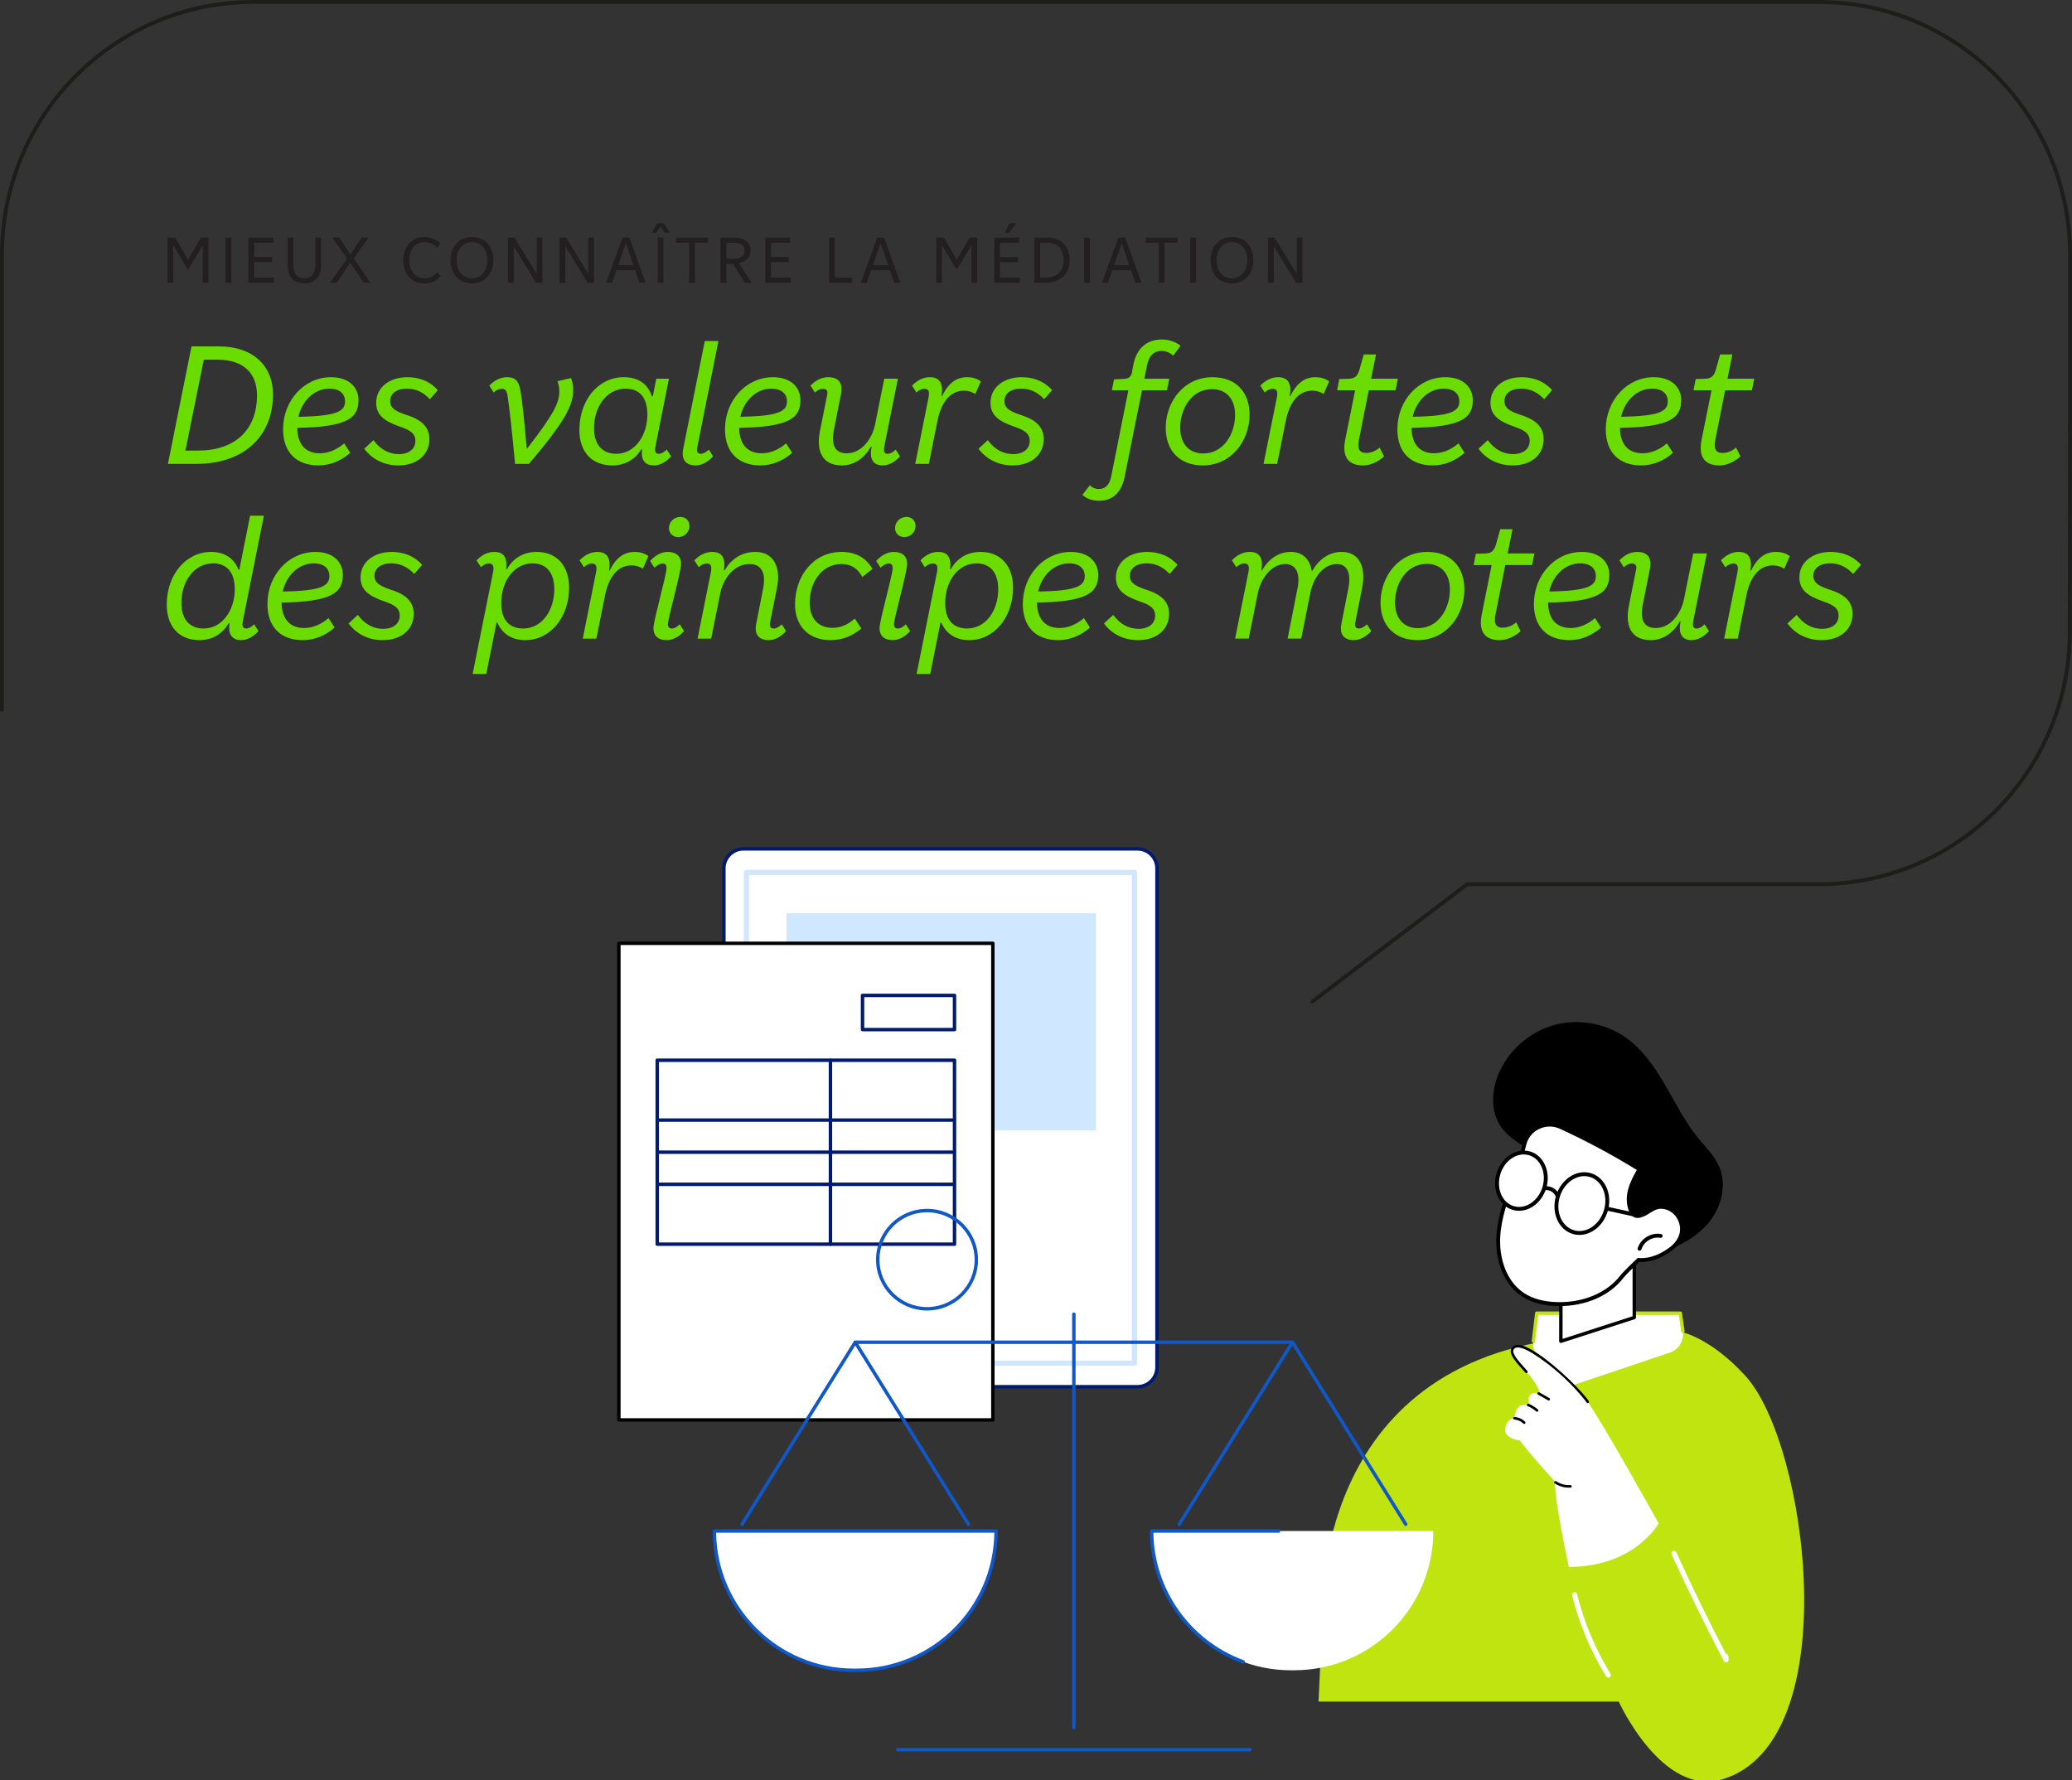 <svg xmlns="http://www.w3.org/2000/svg" xmlns:xlink="http://www.w3.org/1999/xlink" id="uuid-aaeb9fdb-1d3a-4cca-b189-14c3fc3926c6" data-name="Calque 1" viewBox="0 0 320 275"><rect x="0" y="0" width="320" height="275" fill="#333333" stroke="none"/><defs><style>      .uuid-1cd7cb14-ecdb-40fb-b6e0-55c5f071601c, .uuid-4d4d35b5-f967-4252-838c-0075dd8c1267 {        fill: none;      }      .uuid-00ad2f8e-7c27-4ee9-acf0-0253e65f98b0 {        clip-path: url(#uuid-08ca2f8d-1711-49ce-8a3d-12e68f5d6aef);      }      .uuid-9695ace9-577a-4f6b-aee5-349c41d62c99 {        clip-path: url(#uuid-2e802ee6-ff5d-4b6a-9e90-f1fae74432a2);      }      .uuid-75acf5a2-5523-4c06-be91-3964a1d679cd {        fill: #6adc00;      }      .uuid-4d4d35b5-f967-4252-838c-0075dd8c1267 {        stroke: #1d1d1c;        stroke-linecap: round;        stroke-linejoin: round;        stroke-width: .6px;      }      .uuid-6d328ff0-5c4f-4003-ad92-ac2abbdeae0f {        clip-path: url(#uuid-68ae20b2-e015-47c2-9a24-24c81f27fb60);      }      .uuid-8df4c07f-43a1-4779-bafd-706d1c8a4c02 {        fill: #231f20;      }      .uuid-51f61d9f-ae2d-44e4-8387-318eaf012a38 {        fill: #c0e410;      }      .uuid-080cb074-b167-406a-9cef-d8a15b99f15b {        fill: #1089ff;      }      .uuid-8493592f-eae6-4cb0-8cc5-c0f151290be0 {        fill: #fff;      }      .uuid-8b8eaa3f-9788-4a6e-a8d2-982e923961b4 {        clip-path: url(#uuid-97425a95-2f14-4d74-8680-c4ac3506f5e0);      }      .uuid-ec4c6004-59eb-4573-b88d-61693ba73f12 {        clip-path: url(#uuid-5bd14632-97b1-4cf7-886b-77a5aa0bd49b);      }      .uuid-fdd92344-a1ed-4b52-9546-ca13489258ec {        opacity: .2;      }      .uuid-281214a1-7fd4-4859-8da9-eb6f0c8fa530 {        clip-path: url(#uuid-9ccd8391-3975-4713-ab90-236a95645550);      }      .uuid-12661a31-3ddd-4721-b5b3-c1f7a9a8eaea {        fill: #1057c8;      }      .uuid-d0ae9948-a655-4d15-8708-b0f621319b4b {        fill: #001a70;      }    </style><clipPath id="uuid-5bd14632-97b1-4cf7-886b-77a5aa0bd49b"><rect class="uuid-1cd7cb14-ecdb-40fb-b6e0-55c5f071601c" width="320" height="275"></rect></clipPath><clipPath id="uuid-97425a95-2f14-4d74-8680-c4ac3506f5e0"><rect class="uuid-1cd7cb14-ecdb-40fb-b6e0-55c5f071601c" x="87.779" y="123" width="194.442" height="154.285"></rect></clipPath><clipPath id="uuid-68ae20b2-e015-47c2-9a24-24c81f27fb60"><rect class="uuid-1cd7cb14-ecdb-40fb-b6e0-55c5f071601c" x="87.779" y="123" width="194.442" height="154.285"></rect></clipPath><clipPath id="uuid-2e802ee6-ff5d-4b6a-9e90-f1fae74432a2"><rect class="uuid-1cd7cb14-ecdb-40fb-b6e0-55c5f071601c" x="87.779" y="123" width="194.442" height="154.285"></rect></clipPath><clipPath id="uuid-08ca2f8d-1711-49ce-8a3d-12e68f5d6aef"><rect class="uuid-1cd7cb14-ecdb-40fb-b6e0-55c5f071601c" x="114.878" y="134.358" width="60.725" height="76.602"></rect></clipPath><clipPath id="uuid-9ccd8391-3975-4713-ab90-236a95645550"><rect class="uuid-1cd7cb14-ecdb-40fb-b6e0-55c5f071601c" x="121.46" y="141.054" width="47.79" height="33.561"></rect></clipPath></defs><g class="uuid-ec4c6004-59eb-4573-b88d-61693ba73f12"><path class="uuid-4d4d35b5-f967-4252-838c-0075dd8c1267" d="M202.693,154.7l23.897-18.12h54.218c21.456,0,38.849-17.424,38.849-39.016l.043-35.644v-22.524c0-21.592-17.393-39.096-38.849-39.096H39.148C17.693.3.3,17.804.3,39.396v70.24"></path></g><g class="uuid-8b8eaa3f-9788-4a6e-a8d2-982e923961b4"><g class="uuid-6d328ff0-5c4f-4003-ad92-ac2abbdeae0f"><g class="uuid-9695ace9-577a-4f6b-aee5-349c41d62c99"><path class="uuid-8493592f-eae6-4cb0-8cc5-c0f151290be0" d="M175.673,214.194h-60.866c-1.662,0-3.01-1.347-3.01-3.01v-77.051c0-1.662,1.348-3.01,3.01-3.01h60.866c1.662,0,3.01,1.347,3.01,3.01v77.051c0,1.662-1.347,3.01-3.01,3.01"></path><path class="uuid-d0ae9948-a655-4d15-8708-b0f621319b4b" d="M175.673,214.459h-60.866c-1.806,0-3.275-1.469-3.275-3.275v-77.051c0-1.806,1.469-3.275,3.275-3.275h60.866c1.806,0,3.275,1.469,3.275,3.275v77.051c0,1.806-1.469,3.275-3.275,3.275M114.808,131.389c-1.514,0-2.745,1.231-2.745,2.745v77.051c0,1.513,1.231,2.745,2.745,2.745h60.866c1.514,0,2.745-1.231,2.745-2.745v-77.051c0-1.513-1.231-2.745-2.745-2.745h-60.866Z"></path><rect class="uuid-8493592f-eae6-4cb0-8cc5-c0f151290be0" x="115.275" y="134.755" width="59.931" height="75.807"></rect><g class="uuid-fdd92344-a1ed-4b52-9546-ca13489258ec"><g class="uuid-00ad2f8e-7c27-4ee9-acf0-0253e65f98b0"><path class="uuid-080cb074-b167-406a-9cef-d8a15b99f15b" d="M175.206,210.96h-59.931c-.219,0-.397-.178-.397-.397v-75.808c0-.219.178-.397.397-.397h59.931c.219,0,.397.178.397.397v75.808c0,.219-.178.397-.397.397M115.672,210.166h59.136v-75.013h-59.136v75.013Z"></path></g></g><g class="uuid-fdd92344-a1ed-4b52-9546-ca13489258ec"><g class="uuid-281214a1-7fd4-4859-8da9-eb6f0c8fa530"><rect class="uuid-080cb074-b167-406a-9cef-d8a15b99f15b" x="121.46" y="141.054" width="47.79" height="33.561"></rect></g></g><rect class="uuid-8493592f-eae6-4cb0-8cc5-c0f151290be0" x="95.579" y="145.707" width="57.759" height="73.62"></rect><path d="M153.337,219.592h-57.759c-.146,0-.265-.119-.265-.265v-73.62c0-.146.118-.265.265-.265h57.759c.146,0,.265.119.265.265v73.62c0,.146-.119.265-.265.265M95.843,219.062h57.229v-73.091h-57.229v73.091Z"></path><rect class="uuid-8493592f-eae6-4cb0-8cc5-c0f151290be0" x="133.208" y="153.752" width="14.207" height="5.28"></rect><path class="uuid-d0ae9948-a655-4d15-8708-b0f621319b4b" d="M147.415,159.296h-14.207c-.146,0-.265-.119-.265-.265v-5.28c0-.146.118-.265.265-.265h14.207c.146,0,.265.119.265.265v5.28c0,.146-.118.265-.265.265M133.473,158.767h13.677v-4.75h-13.677v4.75Z"></path><path class="uuid-d0ae9948-a655-4d15-8708-b0f621319b4b" d="M147.415,192.443h-45.913c-.146,0-.265-.119-.265-.265v-28.411c0-.146.119-.265.265-.265h45.913c.146,0,.265.118.265.265v28.411c0,.146-.118.265-.265.265M101.766,191.914h45.384v-27.881h-45.384v27.881Z"></path><path class="uuid-d0ae9948-a655-4d15-8708-b0f621319b4b" d="M147.359,173.277h-45.858c-.146,0-.265-.119-.265-.265s.118-.265.265-.265h45.858c.146,0,.265.119.265.265s-.118.265-.265.265"></path><path class="uuid-d0ae9948-a655-4d15-8708-b0f621319b4b" d="M147.359,178.238h-45.858c-.146,0-.265-.119-.265-.265s.118-.265.265-.265h45.858c.146,0,.265.119.265.265s-.118.265-.265.265"></path><path class="uuid-d0ae9948-a655-4d15-8708-b0f621319b4b" d="M147.359,183.198h-45.858c-.146,0-.265-.119-.265-.265s.118-.265.265-.265h45.858c.146,0,.265.119.265.265s-.118.265-.265.265"></path><path class="uuid-d0ae9948-a655-4d15-8708-b0f621319b4b" d="M128.255,192.443c-.146,0-.265-.119-.265-.265v-28.411c0-.146.118-.265.265-.265s.265.118.265.265v28.411c0,.146-.118.265-.265.265"></path><path class="uuid-12661a31-3ddd-4721-b5b3-c1f7a9a8eaea" d="M143.173,202.423c-4.344,0-7.878-3.522-7.878-7.851s3.534-7.851,7.878-7.851,7.878,3.522,7.878,7.851-3.534,7.851-7.878,7.851M143.173,187.25c-4.052,0-7.349,3.284-7.349,7.322s3.296,7.322,7.349,7.322,7.349-3.284,7.349-7.322-3.296-7.322-7.349-7.322"></path><path class="uuid-51f61d9f-ae2d-44e4-8387-318eaf012a38" d="M203.636,262.833l.591-12.71s-2.242-38.481,36.926-43.324l18.309-1.116s4.532.762,10.078,6.813c9.652,10.531,15.704,56.453-3.47,62.323-9.349,2.863-16.07-11.987-16.07-11.987h-46.365Z"></path><path class="uuid-8493592f-eae6-4cb0-8cc5-c0f151290be0" d="M266.574,256.767c-.145,0-.282-.079-.352-.213-2.825-5.387-5.537-10.926-8.062-16.461-.091-.2-.003-.435.197-.526.199-.091.435-.003.526.197,2.406,5.276,4.983,10.554,7.665,15.701.202.005.371.163.385.369l.036.509c.013.188-.106.359-.288.41-.036.01-.073.015-.109.015"></path><path class="uuid-8493592f-eae6-4cb0-8cc5-c0f151290be0" d="M259.91,205.633l-.406-2.796h-22.162l-.516,4.299c-.148,1.233.298,2.463,1.203,3.315l4.036,3.802,15.824-5.33c1.38-.465,2.231-1.849,2.021-3.289"></path><path class="uuid-51f61d9f-ae2d-44e4-8387-318eaf012a38" d="M236.826,207.4c-.01,0-.021-.001-.032-.002-.145-.018-.249-.149-.232-.294l.515-4.299c.016-.133.129-.233.263-.233h22.162c.132,0,.243.097.262.227l.407,2.796c.021.145-.079.279-.224.3-.144.021-.279-.079-.3-.224l-.374-2.57h-21.698l-.487,4.066c-.016.135-.131.233-.263.233"></path><path class="uuid-8493592f-eae6-4cb0-8cc5-c0f151290be0" d="M248.382,259.135c-.134,0-.264-.068-.339-.19-2.379-3.89-4.149-8.105-5.26-12.528-.053-.213.076-.428.288-.482.212-.053.429.076.482.288,1.091,4.345,2.83,8.486,5.167,12.308.115.187.056.432-.132.546-.065.04-.136.059-.207.059"></path><path class="uuid-8493592f-eae6-4cb0-8cc5-c0f151290be0" d="M242.295,242.034s-2.176-9.854-2.155-13.188c0,0-4.276-4.71-5.413-6.353,0,0-2.571-.281-2.26-1.893s1.47-1.541,1.47-1.541c0,0-.126-2.506,2.233-2.06,0,0-.707-2.442,1.748-1.663,0,0-.394-1.285-1.46-2.611-1.281-1.591-3.25-3.337-2.906-4.273.22-.6,1.042-.835,2.827.17,2.777,1.563,6.679,5.223,8.414,7.355,2.008,2.467,11.369,19.318,11.369,19.318,0,0-3.624,6.699-13.868,6.74"></path><path d="M244.64,216.102c.142.175.202.25.398.537.038.056.101.086.164.086.038,0,.077-.011.112-.035.09-.062.114-.185.052-.275-.208-.304-.274-.387-.418-.564-1.617-1.987-5.564-5.766-8.47-7.402-1.12-.63-1.974-.844-2.542-.635-.272.1-.469.297-.569.57-.299.815.663,1.895,1.778,3.147.146.163.293.329.44.497.072.083.198.091.28.018.082-.072.091-.198.018-.28-.148-.168-.296-.335-.442-.499-.987-1.108-1.919-2.155-1.702-2.746.061-.165.17-.274.334-.335.255-.094.88-.14,2.21.609,0,0,4.446,2.484,8.357,7.307"></path><path d="M242.292,229.788c-.774,0-1.541-.231-2.186-.661-.091-.061-.116-.184-.055-.275.061-.091.184-.116.275-.055.645.43,1.426.639,2.199.587.114-.007.204.075.211.184.007.109-.075.204-.185.211-.087.006-.174.009-.261.009"></path><path d="M235.398,219.942c-.051,0-.101-.019-.14-.058-.362-.361-.863-.586-1.374-.615-.109-.006-.193-.1-.186-.209.006-.109.102-.193.209-.186.607.035,1.201.301,1.631.73.078.077.078.203 0.0.28-.039.039-.089.058-.14.058"></path><path d="M237.387,218.065c-.046,0-.093-.016-.131-.049-.393-.345-.837-.62-1.321-.818-.101-.042-.15-.157-.108-.259.042-.101.158-.15.259-.108.525.214,1.007.513,1.432.887.082.072.091.197.018.28-.039.045-.094.068-.149.068"></path><path d="M239.184,216.324c-.033,0-.067-.008-.098-.026l-1.555-.883c-.095-.054-.129-.175-.074-.27.054-.095.174-.129.27-.075l1.555.883c.095.054.128.175.074.27-.036.064-.103.1-.172.1"></path><path class="uuid-8493592f-eae6-4cb0-8cc5-c0f151290be0" d="M252.4,191.554v11.954l-11.341,3.667v-10.001s8.335-6.412,11.341-5.62"></path><path d="M241.06,207.44c-.055,0-.11-.017-.156-.051-.069-.05-.109-.13-.109-.214v-10.001c0-.082.038-.16.103-.21.344-.265,8.473-6.483,11.569-5.667.117.031.197.136.197.256v11.954c0,.115-.074.217-.183.252l-11.34,3.667c-.027.009-.054.013-.082.013M241.325,197.306v9.506l10.811-3.496v-11.545c-2.814-.408-9.872,4.827-10.811,5.535"></path><path d="M263.854,188.898c1.991-2.386,2.886-5.847,1.653-8.699-.73-1.688-2.096-3-3.256-4.427-2.053-2.523-3.502-5.469-5.144-8.276-1.642-2.807-3.555-5.561-6.249-7.386-3.199-2.168-7.386-2.812-11.09-1.707-3.704,1.105-6.851,3.938-8.338,7.504-1.033,2.479-1.236,5.459.143,7.764,1.547,2.585,4.613,3.734,7.186,5.304,3.54,2.16,6.321,5.291,9.212,8.211,1.424,1.438,2.885,2.851,4.494,4.084.817.627,1.67,1.204,2.564,1.716,1.107.634,1.541.487,2.729.025,2.302-.894,4.498-2.199,6.095-4.113"></path><path class="uuid-8493592f-eae6-4cb0-8cc5-c0f151290be0" d="M251.565,184.698c.165-1.468.903-2.801,1.626-4.09-3.909-2.422-7.969-4.603-12.148-6.525-2.31-1.062-5.059.229-5.631,2.705-.375,1.621-.923,3.219-1.491,4.783-1.136,3.128-2.381,6.289-2.533,9.613-.152,3.324,1.007,6.919,3.775,8.769,1.597,1.067,3.566,1.454,5.487,1.482,3.698.054,7.572-1.296,9.826-4.226.475-.617,2.576-2.605,2.576-2.605,0,0,2.1.411,4.877-1.603,1.738-1.26,2.386-3.091,1.355-4.928-.439-.782-1.188-1.354-2.058-1.575-1.793-.456-2.498.924-3.999,1.296-1.516.375-1.78-2.031-1.661-3.094"></path><path d="M240.87,201.736c-.075,0-.15-.001-.225-.002-2.276-.033-4.177-.549-5.649-1.532-3.092-2.066-4.046-6.021-3.908-9.032.143-3.113,1.232-6.093,2.286-8.975l.265-.727c.546-1.505,1.104-3.122,1.48-4.748.289-1.248,1.121-2.291,2.283-2.861,1.19-.584,2.563-.602,3.766-.049,4.178,1.922,8.276,4.123,12.181,6.543.137.085.182.262.104.402-.669,1.193-1.428,2.546-1.589,3.977-.087.769.046,2.135.606,2.627.189.165.406.21.683.142.516-.128.948-.396,1.365-.656.755-.47,1.536-.956,2.781-.639.95.241,1.768.868,2.246,1.719,1.052,1.874.5,3.912-1.441,5.319-2.446,1.774-4.39,1.735-4.95,1.677-.427.407-2.044,1.957-2.44,2.471-2.101,2.73-5.769,4.345-9.844,4.345M239.337,174.009c-.571,0-1.141.13-1.671.39-.999.49-1.714,1.386-1.962,2.457-.384,1.657-.948,3.295-1.501,4.817l-.265.728c-1.038,2.84-2.112,5.776-2.25,8.796-.131,2.848.757,6.577,3.642,8.505,1.374.918,3.165,1.4,5.324,1.431,3.972.059,7.559-1.478,9.584-4.109.484-.629,2.521-2.558,2.607-2.64.07-.067.167-.095.265-.076.018.003,2.02.351,4.643-1.551,1.698-1.232,2.173-2.928,1.269-4.538-.398-.708-1.079-1.23-1.87-1.431-.997-.253-1.609.127-2.316.567-.457.284-.929.578-1.538.729-.466.115-.889.021-1.224-.273-.77-.675-.904-2.288-.807-3.146.163-1.448.862-2.771,1.521-3.952-3.81-2.347-7.802-4.485-11.87-6.356-.504-.232-1.042-.347-1.58-.347M251.565,184.698h.003-.003Z"></path><path d="M253.214,193.189c-.029,0-.058-.004-.087-.013-.159-.048-.249-.216-.201-.375.445-1.469,2.095-2.472,3.605-2.191.163.03.271.187.241.35-.031.163-.188.271-.351.24-1.224-.228-2.559.585-2.92,1.775-.04.13-.158.213-.288.213"></path><path d="M243.924,190.75c-.341,0-.683-.048-1.021-.149-1.076-.32-1.936-1.115-2.424-2.238-.479-1.105-.539-2.399-.168-3.643.771-2.588,3.189-4.16,5.39-3.505,1.076.32,1.936,1.115,2.424,2.238.479,1.105.539,2.399.168,3.643-.653,2.191-2.486,3.654-4.368,3.654M244.675,181.667c-1.621,0-3.212,1.295-3.788,3.225-.331,1.109-.28,2.257.143,3.233.415.957,1.141,1.633,2.044,1.901,1.883.56,3.966-.831,4.643-3.101.331-1.109.28-2.257-.143-3.233-.415-.957-1.141-1.633-2.044-1.901-.282-.084-.569-.124-.854-.124"></path><path class="uuid-8493592f-eae6-4cb0-8cc5-c0f151290be0" d="M231.415,181.315c-.695,2.332.33,4.696,2.291,5.28,1.96.583,4.113-.834,4.809-3.166.695-2.332-.33-4.696-2.291-5.28-1.96-.584-4.113.834-4.809,3.166"></path><path d="M234.603,187.026c-.328,0-.658-.046-.983-.143-1.035-.308-1.863-1.072-2.331-2.152-.461-1.062-.518-2.305-.162-3.501.742-2.487,3.069-3.998,5.182-3.369,1.035.308,1.862,1.073,2.331,2.152.461,1.062.518,2.305.162,3.501-.627,2.105-2.389,3.511-4.199,3.511M231.703,181.401c-.316,1.06-.268,2.158.137,3.09.397.914,1.09,1.559,1.951,1.816,1.798.535,3.788-.794,4.435-2.964.316-1.06.267-2.158-.137-3.09-.397-.914-1.089-1.559-1.951-1.816-1.797-.535-3.788.794-4.435,2.964"></path><path d="M240.566,185.088c-.13,0-.25-.085-.288-.216-.2-.685-.991-1.163-1.69-1.021-.163.033-.321-.073-.354-.235-.033-.163.072-.321.235-.354,1.008-.203,2.098.457,2.386,1.441.046.159-.045.326-.204.373-.028.008-.056.012-.084.012"></path><path d="M252.958,188.031c-.021,0-.043-.002-.064-.007l-4.615-1.005c-.162-.035-.265-.195-.23-.357.035-.162.195-.265.357-.23l4.615,1.004c.162.035.265.195.23.357-.031.141-.155.237-.293.237"></path><path class="uuid-8493592f-eae6-4cb0-8cc5-c0f151290be0" d="M132.324,257.994h-.482c-11.879,0-21.508-9.63-21.508-21.508h43.499c0,11.879-9.63,21.508-21.508,21.508"></path><path class="uuid-12661a31-3ddd-4721-b5b3-c1f7a9a8eaea" d="M132.324,258.259h-.482c-12.006,0-21.773-9.767-21.773-21.773,0-.146.118-.265.265-.265h43.499c.07,0,.137.028.187.078.05.05.078.117.078.187,0,12.006-9.768,21.773-21.773,21.773M110.599,236.75c.143,11.592,9.617,20.979,21.242,20.979h.482c11.625,0,21.099-9.387,21.242-20.979h-42.967Z"></path><path class="uuid-12661a31-3ddd-4721-b5b3-c1f7a9a8eaea" d="M149.57,235.705c-.088,0-.175-.044-.225-.125l-17.262-27.751-17.262,27.751c-.077.124-.241.162-.365.085-.124-.077-.162-.241-.085-.365l17.487-28.112c.096-.155.353-.155.449,0l17.488,28.112c.077.124.039.287-.085.365-.043.027-.092.04-.14.04"></path><path class="uuid-8493592f-eae6-4cb0-8cc5-c0f151290be0" d="M199.855,257.994h-.482c-11.879,0-21.508-9.63-21.508-21.508h43.499c0,11.879-9.63,21.508-21.508,21.508"></path><path class="uuid-12661a31-3ddd-4721-b5b3-c1f7a9a8eaea" d="M192.001,256.959c-.03,0-.061-.005-.091-.016-8.56-3.125-14.311-11.346-14.311-20.457,0-.146.119-.265.265-.265l19.802-0v.53h-19.536c.11,8.783,5.693,16.676,13.961,19.695.137.05.208.202.158.34-.04.107-.141.174-.249.174"></path><path class="uuid-12661a31-3ddd-4721-b5b3-c1f7a9a8eaea" d="M217.101,235.705c-.088,0-.175-.044-.225-.125l-17.262-27.751-17.263,27.751c-.077.124-.241.162-.365.085-.124-.077-.162-.241-.085-.365l17.487-28.112c.096-.155.353-.155.449,0l17.488,28.112c.077.124.039.287-.085.365-.043.027-.092.04-.14.04"></path><path class="uuid-12661a31-3ddd-4721-b5b3-c1f7a9a8eaea" d="M199.613,207.593h-67.531c-.146,0-.265-.119-.265-.265s.119-.265.265-.265h67.531c.146,0,.265.119.265.265s-.118.265-.265.265"></path><path class="uuid-12661a31-3ddd-4721-b5b3-c1f7a9a8eaea" d="M165.848,267.097c-.146,0-.265-.119-.265-.265v-63.843c0-.146.118-.265.265-.265s.265.119.265.265v63.843c0,.146-.118.265-.265.265"></path><path class="uuid-12661a31-3ddd-4721-b5b3-c1f7a9a8eaea" d="M193.051,270.522h-54.406c-.146,0-.265-.119-.265-.265s.118-.265.265-.265h54.406c.146,0,.265.119.265.265s-.118.265-.265.265"></path></g></g></g><g><path class="uuid-8df4c07f-43a1-4779-bafd-706d1c8a4c02" d="M25.87,43.677v-6.977h1.19l1.958,3.389h.05l1.959-3.389h1.169v6.977h-.88v-5.717h-.05l-2.209,3.668h-.05l-2.199-3.688h-.05v5.737h-.889Z"></path><path class="uuid-8df4c07f-43a1-4779-bafd-706d1c8a4c02" d="M34.84,43.677v-6.977h.889v6.977h-.889Z"></path><path class="uuid-8df4c07f-43a1-4779-bafd-706d1c8a4c02" d="M38.37,43.677v-6.977h3.848v.79h-2.958v2.209h2.759v.779h-2.759v2.408h3.048v.79h-3.938Z"></path><path class="uuid-8df4c07f-43a1-4779-bafd-706d1c8a4c02" d="M44.429,40.939v-4.238h.889v4.268c0,1.2.48,1.989,1.69,1.989,1.089,0,1.679-.649,1.679-2.019v-4.238h.89v4.248c0,1.919-1.06,2.818-2.568,2.818-1.489,0-2.579-.869-2.579-2.828Z"></path><path class="uuid-8df4c07f-43a1-4779-bafd-706d1c8a4c02" d="M50.94,43.677l2.648-3.738-2.269-3.238h1.069l1.699,2.569h.05l1.729-2.569h1.06l-2.299,3.238,2.599,3.738h-1.049l-2.049-3.068h-.05l-2.079,3.068h-1.06Z"></path><path class="uuid-8df4c07f-43a1-4779-bafd-706d1c8a4c02" d="M62.289,40.139c0-2.029,1.279-3.528,3.289-3.528,1.139,0,1.929.46,2.449,1.02l-.56.63c-.479-.54-1.059-.859-1.889-.859-1.5,0-2.359,1.23-2.359,2.778,0,1.599.85,2.799,2.369,2.799.879,0,1.48-.37,1.909-.92l.589.59c-.58.67-1.389,1.119-2.498,1.119-2.119,0-3.298-1.459-3.298-3.628Z"></path><path class="uuid-8df4c07f-43a1-4779-bafd-706d1c8a4c02" d="M69.579,40.16c0-2.05,1.31-3.549,3.309-3.549,2.029,0,3.308,1.449,3.308,3.588,0,2.06-1.31,3.568-3.308,3.568-2.039,0-3.309-1.459-3.309-3.607ZM75.266,40.199c0-1.608-.909-2.798-2.358-2.798-1.5,0-2.399,1.23-2.399,2.759,0,1.618.899,2.818,2.359,2.818,1.499,0,2.398-1.23,2.398-2.779Z"></path><path class="uuid-8df4c07f-43a1-4779-bafd-706d1c8a4c02" d="M78.449,43.677v-6.977h1.02l3.368,5.527h.06v-5.527h.88v6.977h-.99l-3.398-5.567h-.05v5.567h-.89Z"></path><path class="uuid-8df4c07f-43a1-4779-bafd-706d1c8a4c02" d="M86.419,43.677v-6.977h1.02l3.368,5.527h.06v-5.527h.88v6.977h-.99l-3.398-5.567h-.05v5.567h-.89Z"></path><path class="uuid-8df4c07f-43a1-4779-bafd-706d1c8a4c02" d="M98.756,43.668l-.66-1.929h-2.889l-.669,1.929h-.93l2.539-6.967h1.05l2.519,6.967h-.96ZM95.478,40.959h2.349l-1.149-3.338h-.05l-1.149,3.338Z"></path><path class="uuid-8df4c07f-43a1-4779-bafd-706d1c8a4c02" d="M100.649,35.952l.87-1.489h1l.879,1.489h-.72l-.64-.93h-.05l-.62.93h-.72ZM101.579,43.677v-6.977h.889v6.977h-.889Z"></path><path class="uuid-8df4c07f-43a1-4779-bafd-706d1c8a4c02" d="M106.428,43.677v-6.186h-2.019v-.79h4.918v.79h-2.009v6.186h-.889Z"></path><path class="uuid-8df4c07f-43a1-4779-bafd-706d1c8a4c02" d="M111.278,43.677v-6.977h2.149c1.599,0,2.488.76,2.488,1.98,0,1.029-.62,1.728-1.769,1.929v.05l1.929,3.019h-1.069l-1.799-2.929h-1.039v2.929h-.89ZM112.168,39.96h1.099c1.27,0,1.729-.479,1.729-1.279,0-.79-.55-1.18-1.579-1.18h-1.249v2.459Z"></path><path class="uuid-8df4c07f-43a1-4779-bafd-706d1c8a4c02" d="M118.178,43.677v-6.977h3.848v.79h-2.958v2.209h2.759v.779h-2.759v2.408h3.048v.79h-3.938Z"></path><path class="uuid-8df4c07f-43a1-4779-bafd-706d1c8a4c02" d="M128.048,43.677v-6.977h.889v6.186h2.669v.79h-3.558Z"></path><path class="uuid-8df4c07f-43a1-4779-bafd-706d1c8a4c02" d="M138.096,43.668l-.66-1.929h-2.889l-.669,1.929h-.93l2.539-6.967h1.05l2.519,6.967h-.96ZM134.818,40.959h2.349l-1.149-3.338h-.05l-1.149,3.338Z"></path><path class="uuid-8df4c07f-43a1-4779-bafd-706d1c8a4c02" d="M144.589,43.677v-6.977h1.19l1.958,3.389h.05l1.959-3.389h1.169v6.977h-.88v-5.717h-.05l-2.209,3.668h-.05l-2.199-3.688h-.05v5.737h-.889Z"></path><path class="uuid-8df4c07f-43a1-4779-bafd-706d1c8a4c02" d="M153.558,43.677v-6.977h3.848v.79h-2.958v2.209h2.759v.779h-2.759v2.408h3.048v.79h-3.938ZM155.177,35.952l.739-1.489h1.07l-1.14,1.489h-.669Z"></path><path class="uuid-8df4c07f-43a1-4779-bafd-706d1c8a4c02" d="M159.748,43.677v-6.977h1.858c2.279,0,3.588,1.23,3.588,3.478,0,2.169-1.339,3.498-3.987,3.498h-1.459ZM160.638,42.887h.6c1.969,0,3.018-.869,3.018-2.738,0-1.789-.959-2.658-2.688-2.658h-.929v5.396Z"></path><path class="uuid-8df4c07f-43a1-4779-bafd-706d1c8a4c02" d="M167.438,43.677v-6.977h.89v6.977h-.89Z"></path><path class="uuid-8df4c07f-43a1-4779-bafd-706d1c8a4c02" d="M175.335,43.668l-.659-1.929h-2.889l-.67,1.929h-.93l2.539-6.967h1.05l2.519,6.967h-.96ZM172.057,40.959h2.349l-1.149-3.338h-.05l-1.149,3.338Z"></path><path class="uuid-8df4c07f-43a1-4779-bafd-706d1c8a4c02" d="M178.967,43.677v-6.186h-2.019v-.79h4.917v.79h-2.009v6.186h-.89Z"></path><path class="uuid-8df4c07f-43a1-4779-bafd-706d1c8a4c02" d="M183.817,43.677v-6.977h.89v6.977h-.89Z"></path><path class="uuid-8df4c07f-43a1-4779-bafd-706d1c8a4c02" d="M186.958,40.16c0-2.05,1.309-3.549,3.308-3.549,2.029,0,3.309,1.449,3.309,3.588,0,2.06-1.31,3.568-3.309,3.568-2.039,0-3.308-1.459-3.308-3.607ZM192.645,40.199c0-1.608-.909-2.798-2.358-2.798-1.5,0-2.399,1.23-2.399,2.759,0,1.618.899,2.818,2.359,2.818,1.499,0,2.398-1.23,2.398-2.779Z"></path><path class="uuid-8df4c07f-43a1-4779-bafd-706d1c8a4c02" d="M195.827,43.677v-6.977h1.02l3.368,5.527h.06v-5.527h.88v6.977h-.989l-3.398-5.567h-.05v5.567h-.89Z"></path></g><g><path class="uuid-75acf5a2-5523-4c06-be91-3964a1d679cd" d="M29.576,53.505h4.212c5.278,0,8.373,2.99,8.373,7.41,0,6.552-4.576,10.738-11.831,10.738h-4.394l3.64-18.148ZM39.691,61.045c0-3.354-2.054-5.486-6.11-5.486h-2.106l-2.834,14.041h1.924c5.694,0,9.126-3.147,9.126-8.555Z"></path><path class="uuid-75acf5a2-5523-4c06-be91-3964a1d679cd" d="M43.72,66.297c0-4.446,3.276-8.034,7.41-8.034,2.678,0,4.238,1.482,4.238,3.562,0,2.782-1.794,4.134-9.464,4.264.052,2.601,1.326,3.927,3.51,3.927,1.274,0,2.6-.546,3.744-1.534l.936,1.456c-1.326,1.196-3.042,1.95-4.888,1.95-3.536,0-5.486-2.106-5.486-5.591ZM53.288,61.982c0-1.145-.832-1.95-2.418-1.95-2.34,0-4.212,1.872-4.784,4.342,6.084-.078,7.202-.91,7.202-2.392Z"></path><path class="uuid-75acf5a2-5523-4c06-be91-3964a1d679cd" d="M56.252,69.314l1.43-1.326c1.014,1.404,2.392,2.158,3.9,2.158,1.586,0,2.574-.807,2.574-2.055s-1.014-1.716-2.522-2.235c-2.028-.729-3.536-1.587-3.536-3.641,0-2.366,2.028-3.952,4.836-3.952,1.872,0,3.536.676,4.68,2.002l-1.222,1.404c-1.04-1.118-2.184-1.638-3.562-1.638-1.612,0-2.574.779-2.574,1.924,0,1.17,1.014,1.638,2.574,2.158,2.028.649,3.484,1.664,3.484,3.718,0,2.393-1.872,4.057-4.784,4.057-2.08,0-3.978-.832-5.278-2.574Z"></path><path class="uuid-75acf5a2-5523-4c06-be91-3964a1d679cd" d="M78.403,61.227c-.13-.909-.39-1.17-.91-1.17-.442,0-.858.183-1.248.572l-.676-1.066c.806-.832,1.742-1.3,2.73-1.3,1.222,0,1.794.494,2.08,2.055.286,1.586.598,4.731.962,8.918h.103c4.238-5.435,4.94-7.15,4.94-8.788,0-.52-.104-1.066-.286-1.56l2.08-.494c.26.599.338,1.196.338,1.82,0,2.054-.702,4.29-6.838,11.44h-2.132c-.468-4.914-.754-7.748-1.144-10.427Z"></path><path class="uuid-75acf5a2-5523-4c06-be91-3964a1d679cd" d="M89.479,66.427c0-4.68,2.964-8.164,6.838-8.164,2.366,0,3.77,1.118,4.368,2.964h.13l.546-2.729h1.95l-2.08,10.452c-.156.728-.026,1.144.52,1.144.364,0,.78-.207,1.222-.649l.676,1.04c-.832.935-1.742,1.404-2.704,1.404-1.222,0-2.028-.729-1.769-2.496h-.13c-.962,1.586-2.522,2.496-4.472,2.496-3.302,0-5.096-2.236-5.096-5.461ZM99.983,64.036c0-2.731-1.3-4.004-3.354-4.004-2.964,0-4.888,2.859-4.888,6.084,0,2.652,1.352,3.978,3.432,3.978,2.912,0,4.81-2.886,4.81-6.058Z"></path><path class="uuid-75acf5a2-5523-4c06-be91-3964a1d679cd" d="M105.521,69.288l3.328-16.614h2.106l-3.276,16.458c-.13.599.052.962.546.962.39,0,.806-.233,1.248-.649l.65,1.04c-.806.91-1.768,1.404-2.678,1.404-1.534,0-2.262-.885-1.924-2.601Z"></path><path class="uuid-75acf5a2-5523-4c06-be91-3964a1d679cd" d="M111.968,66.297c0-4.446,3.276-8.034,7.411-8.034,2.678,0,4.238,1.482,4.238,3.562,0,2.782-1.794,4.134-9.464,4.264.052,2.601,1.326,3.927,3.51,3.927,1.274,0,2.6-.546,3.744-1.534l.936,1.456c-1.326,1.196-3.042,1.95-4.888,1.95-3.536,0-5.486-2.106-5.486-5.591ZM121.537,61.982c0-1.145-.832-1.95-2.418-1.95-2.34,0-4.212,1.872-4.784,4.342,6.085-.078,7.202-.91,7.202-2.392Z"></path><path class="uuid-75acf5a2-5523-4c06-be91-3964a1d679cd" d="M126.632,66.584l1.118-5.59c.13-.599-.078-.936-.65-.936-.39,0-.806.156-1.248.572l-.676-1.066c.858-.884,1.769-1.3,2.731-1.3,1.586,0,2.314.858,1.976,2.626l-1.092,5.486c-.468,2.366.156,3.641,2.002,3.641,2.288,0,3.926-2.263,4.368-4.524l1.404-6.994h2.106l-2.08,10.374c-.156.806-.052,1.222.494,1.222.39,0,.806-.207,1.248-.649l.676,1.04c-.754.857-1.716,1.404-2.704,1.404-1.353,0-2.106-.858-1.69-2.887h-.104c-.988,1.717-2.548,2.887-4.498,2.887-3.094,0-3.978-2.288-3.38-5.305Z"></path><path class="uuid-75acf5a2-5523-4c06-be91-3964a1d679cd" d="M142.752,60.057c-.416,0-.858.208-1.222.572l-.676-1.066c.806-.832,1.742-1.3,2.73-1.3,1.456,0,2.158.832,1.82,2.887h.104c1.014-2.106,2.314-2.887,3.848-2.887.858,0,1.586.234,2.132.65l-.858,1.95c-.468-.312-1.066-.52-1.768-.52-2.21,0-3.536,1.95-4.082,4.681l-1.326,6.63h-2.106l2.054-10.244c.182-.91.026-1.353-.65-1.353Z"></path><path class="uuid-75acf5a2-5523-4c06-be91-3964a1d679cd" d="M151.124,69.314l1.43-1.326c1.014,1.404,2.392,2.158,3.9,2.158,1.586,0,2.574-.807,2.574-2.055s-1.014-1.716-2.522-2.235c-2.028-.729-3.536-1.587-3.536-3.641,0-2.366,2.028-3.952,4.836-3.952,1.872,0,3.536.676,4.68,2.002l-1.222,1.404c-1.04-1.118-2.185-1.638-3.562-1.638-1.612,0-2.574.779-2.574,1.924,0,1.17,1.014,1.638,2.574,2.158,2.028.649,3.484,1.664,3.484,3.718,0,2.393-1.872,4.057-4.784,4.057-2.08,0-3.978-.832-5.278-2.574Z"></path><path class="uuid-75acf5a2-5523-4c06-be91-3964a1d679cd" d="M169.791,77.348c-1.17,0-2.028-.338-2.626-.91l1.145-1.482c.338.339.779.572,1.43.572.962,0,1.612-.624,1.872-1.924l2.652-13.312h-2.549l.339-1.69,1.508-.078c.78-.052,1.118-.338,1.248-.962l.233-1.248c.494-2.548,2.106-3.874,4.368-3.874,1.274,0,2.211.416,2.912.962l-1.117,1.534c-.494-.416-1.04-.728-1.82-.728-1.223,0-1.977.806-2.236,2.235l-.416,2.055h3.849l-.364,1.794h-3.849l-2.678,13.364c-.468,2.393-1.872,3.692-3.9,3.692Z"></path><path class="uuid-75acf5a2-5523-4c06-be91-3964a1d679cd" d="M180.035,66.09c0-4.03,2.782-7.826,7.229-7.826,3.614,0,5.72,2.288,5.72,5.799,0,4.004-2.781,7.826-7.228,7.826-3.614,0-5.721-2.314-5.721-5.799ZM190.748,64.088c0-2.522-1.404-3.978-3.589-3.978-3.12,0-4.888,3.043-4.888,5.955,0,2.496,1.378,3.978,3.562,3.978,3.146,0,4.914-3.042,4.914-5.954Z"></path><path class="uuid-75acf5a2-5523-4c06-be91-3964a1d679cd" d="M196.545,60.057c-.416,0-.858.208-1.222.572l-.677-1.066c.807-.832,1.742-1.3,2.731-1.3,1.456,0,2.158.832,1.82,2.887h.103c1.015-2.106,2.314-2.887,3.849-2.887.857,0,1.586.234,2.132.65l-.858,1.95c-.468-.312-1.065-.52-1.768-.52-2.21,0-3.536,1.95-4.082,4.681l-1.326,6.63h-2.106l2.055-10.244c.182-.91.025-1.353-.65-1.353Z"></path><path class="uuid-75acf5a2-5523-4c06-be91-3964a1d679cd" d="M207.751,67.936l1.534-7.644h-2.782l.338-1.742,1.534-.052c.885-.053,1.301-.391,1.612-1.508l.624-2.236h1.898l-.754,3.744h4.134l-.364,1.794h-4.134l-1.534,7.748c-.234,1.326.13,1.924,1.118,1.924.649,0,1.378-.208,2.106-.832l.677,1.378c-1.066.936-2.185,1.379-3.276,1.379-2.262,0-3.25-1.353-2.731-3.952Z"></path><path class="uuid-75acf5a2-5523-4c06-be91-3964a1d679cd" d="M215.811,66.297c0-4.446,3.276-8.034,7.41-8.034,2.678,0,4.238,1.482,4.238,3.562,0,2.782-1.794,4.134-9.465,4.264.053,2.601,1.326,3.927,3.511,3.927,1.273,0,2.6-.546,3.744-1.534l.935,1.456c-1.326,1.196-3.042,1.95-4.888,1.95-3.536,0-5.486-2.106-5.486-5.591ZM225.379,61.982c0-1.145-.832-1.95-2.418-1.95-2.34,0-4.212,1.872-4.784,4.342,6.084-.078,7.202-.91,7.202-2.392Z"></path><path class="uuid-75acf5a2-5523-4c06-be91-3964a1d679cd" d="M228.342,69.314l1.431-1.326c1.014,1.404,2.392,2.158,3.899,2.158,1.587,0,2.574-.807,2.574-2.055s-1.014-1.716-2.522-2.235c-2.028-.729-3.536-1.587-3.536-3.641,0-2.366,2.027-3.952,4.836-3.952,1.872,0,3.536.676,4.68,2.002l-1.222,1.404c-1.04-1.118-2.184-1.638-3.562-1.638-1.611,0-2.573.779-2.573,1.924,0,1.17,1.014,1.638,2.573,2.158,2.028.649,3.484,1.664,3.484,3.718,0,2.393-1.872,4.057-4.784,4.057-2.08,0-3.978-.832-5.278-2.574Z"></path><path class="uuid-75acf5a2-5523-4c06-be91-3964a1d679cd" d="M247.998,66.297c0-4.446,3.276-8.034,7.41-8.034,2.678,0,4.238,1.482,4.238,3.562,0,2.782-1.794,4.134-9.465,4.264.053,2.601,1.326,3.927,3.511,3.927,1.273,0,2.6-.546,3.744-1.534l.935,1.456c-1.326,1.196-3.042,1.95-4.888,1.95-3.536,0-5.486-2.106-5.486-5.591ZM257.567,61.982c0-1.145-.832-1.95-2.418-1.95-2.34,0-4.212,1.872-4.784,4.342,6.084-.078,7.202-.91,7.202-2.392Z"></path><path class="uuid-75acf5a2-5523-4c06-be91-3964a1d679cd" d="M262.792,67.936l1.534-7.644h-2.782l.338-1.742,1.534-.052c.884-.053,1.3-.391,1.612-1.508l.624-2.236h1.897l-.754,3.744h4.134l-.363,1.794h-4.135l-1.534,7.748c-.233,1.326.131,1.924,1.118,1.924.65,0,1.378-.208,2.106-.832l.676,1.378c-1.065.936-2.184,1.379-3.276,1.379-2.262,0-3.25-1.353-2.729-3.952Z"></path></g><g><path class="uuid-75acf5a2-5523-4c06-be91-3964a1d679cd" d="M25.754,93.39c0-4.654,2.99-8.139,6.838-8.139,2.184,0,3.64,1.092,4.238,2.756h.13l1.664-8.346h2.132l-3.251,16.276c-.156.728-.026,1.144.52,1.144.39,0,.806-.233,1.222-.649l.676,1.04c-.832.935-1.769,1.404-2.704,1.404-1.222,0-2.054-.729-1.769-2.601h-.13c-.962,1.612-2.496,2.601-4.498,2.601-3.302,0-5.07-2.236-5.07-5.486ZM36.258,91.024c0-2.731-1.326-4.004-3.354-4.004-2.964,0-4.888,2.859-4.888,6.084,0,2.652,1.352,3.978,3.432,3.978,2.912,0,4.81-2.886,4.81-6.058Z"></path><path class="uuid-75acf5a2-5523-4c06-be91-3964a1d679cd" d="M41.302,93.286c0-4.446,3.276-8.034,7.41-8.034,2.678,0,4.238,1.482,4.238,3.562,0,2.782-1.794,4.134-9.464,4.264.052,2.601,1.326,3.927,3.51,3.927,1.274,0,2.6-.546,3.744-1.534l.936,1.456c-1.326,1.196-3.042,1.95-4.888,1.95-3.536,0-5.486-2.106-5.486-5.591ZM50.87,88.97c0-1.145-.832-1.95-2.418-1.95-2.34,0-4.212,1.872-4.784,4.342,6.084-.078,7.202-.91,7.202-2.392Z"></path><path class="uuid-75acf5a2-5523-4c06-be91-3964a1d679cd" d="M53.834,96.302l1.43-1.326c1.014,1.404,2.392,2.158,3.9,2.158,1.586,0,2.574-.807,2.574-2.055s-1.014-1.716-2.522-2.235c-2.028-.729-3.536-1.587-3.536-3.641,0-2.366,2.028-3.952,4.836-3.952,1.872,0,3.536.676,4.68,2.002l-1.222,1.404c-1.04-1.118-2.184-1.638-3.562-1.638-1.612,0-2.574.779-2.574,1.924,0,1.17,1.014,1.638,2.574,2.158,2.028.649,3.484,1.664,3.484,3.718,0,2.393-1.872,4.057-4.784,4.057-2.08,0-3.978-.832-5.278-2.574Z"></path><path class="uuid-75acf5a2-5523-4c06-be91-3964a1d679cd" d="M75.518,87.046c-.442,0-.858.183-1.248.572l-.676-1.066c.806-.832,1.716-1.3,2.756-1.3,1.352,0,2.054.754,1.82,2.652h.13c.91-1.639,2.496-2.652,4.576-2.652,3.224,0,5.018,2.262,5.018,5.513,0,4.602-2.912,8.112-6.787,8.112-2.158,0-3.588-1.066-4.29-2.704h-.13l-1.586,7.93h-2.106l3.147-15.704c.182-.91.026-1.353-.624-1.353ZM85.606,91.024c0-2.679-1.326-4.004-3.354-4.004-2.809,0-4.836,2.678-4.836,6.162,0,2.678,1.352,3.899,3.38,3.899,2.99,0,4.81-2.912,4.81-6.058Z"></path><path class="uuid-75acf5a2-5523-4c06-be91-3964a1d679cd" d="M91.403,87.046c-.416,0-.858.208-1.222.572l-.676-1.066c.806-.832,1.742-1.3,2.731-1.3,1.456,0,2.158.832,1.82,2.887h.104c1.014-2.106,2.314-2.887,3.848-2.887.858,0,1.586.234,2.132.65l-.858,1.95c-.468-.312-1.066-.52-1.768-.52-2.21,0-3.536,1.95-4.082,4.681l-1.326,6.63h-2.106l2.054-10.244c.182-.91.026-1.353-.65-1.353Z"></path><path class="uuid-75acf5a2-5523-4c06-be91-3964a1d679cd" d="M100.919,97.004c0-1.145,2.028-8.243,2.028-9.257,0-.519-.234-.702-.624-.702-.39,0-.806.234-1.248.65l-.676-1.04c.806-.91,1.768-1.404,2.73-1.404,1.222,0,2.054.572,2.054,1.872,0,1.248-2.028,8.398-2.028,9.282,0,.494.234.676.624.676.39,0,.78-.233,1.196-.649l.676,1.04c-.806.935-1.794,1.404-2.678,1.404-1.248,0-2.054-.572-2.054-1.872ZM103.311,81.586c0-.935.754-1.742,1.768-1.742.884,0,1.404.65,1.404,1.404,0,.884-.729,1.716-1.742,1.716-.884,0-1.43-.649-1.43-1.378Z"></path><path class="uuid-75acf5a2-5523-4c06-be91-3964a1d679cd" d="M115.739,87.124c-2.366,0-4.056,2.263-4.498,4.524l-1.404,6.994h-2.106l2.054-10.244c.182-.91.026-1.353-.624-1.353-.442,0-.858.183-1.248.572l-.676-1.066c.806-.832,1.742-1.3,2.756-1.3,1.43,0,2.132.832,1.794,2.86h.104c.988-1.69,2.574-2.86,4.758-2.86,3.12,0,3.926,2.756,3.354,5.513l-1.066,5.356c-.13.599.052.962.572.962.39,0,.806-.233,1.222-.649l.676,1.04c-.806.91-1.768,1.404-2.678,1.404-1.56,0-2.288-.885-1.924-2.601l1.04-5.304c.468-2.288-.104-3.849-2.106-3.849Z"></path><path class="uuid-75acf5a2-5523-4c06-be91-3964a1d679cd" d="M122.785,93.338c0-4.394,2.86-8.086,7.15-8.086,2.392,0,3.874,1.014,4.81,2.626l-1.56,1.248c-.676-1.222-1.638-2.002-3.224-2.002-3.068,0-4.914,2.86-4.914,5.954,0,2.444,1.326,3.9,3.536,3.9,1.352,0,2.444-.572,3.432-1.43l1.014,1.533c-1.3,1.093-2.86,1.795-4.784,1.795-3.354,0-5.46-2.158-5.46-5.539Z"></path><path class="uuid-75acf5a2-5523-4c06-be91-3964a1d679cd" d="M135.837,97.004c0-1.145,2.028-8.243,2.028-9.257,0-.519-.234-.702-.624-.702-.39,0-.806.234-1.248.65l-.676-1.04c.806-.91,1.768-1.404,2.73-1.404,1.222,0,2.054.572,2.054,1.872,0,1.248-2.028,8.398-2.028,9.282,0,.494.234.676.624.676.39,0,.78-.233,1.196-.649l.676,1.04c-.806.935-1.794,1.404-2.678,1.404-1.248,0-2.054-.572-2.054-1.872ZM138.229,81.586c0-.935.754-1.742,1.768-1.742.884,0,1.404.65,1.404,1.404,0,.884-.728,1.716-1.742,1.716-.884,0-1.43-.649-1.43-1.378Z"></path><path class="uuid-75acf5a2-5523-4c06-be91-3964a1d679cd" d="M144.079,87.046c-.442,0-.858.183-1.248.572l-.676-1.066c.806-.832,1.716-1.3,2.756-1.3,1.352,0,2.054.754,1.82,2.652h.13c.91-1.639,2.496-2.652,4.576-2.652,3.225,0,5.019,2.262,5.019,5.513,0,4.602-2.912,8.112-6.786,8.112-2.158,0-3.588-1.066-4.29-2.704h-.13l-1.586,7.93h-2.106l3.146-15.704c.182-.91.026-1.353-.624-1.353ZM154.167,91.024c0-2.679-1.326-4.004-3.354-4.004-2.808,0-4.836,2.678-4.836,6.162,0,2.678,1.352,3.899,3.38,3.899,2.99,0,4.811-2.912,4.811-6.058Z"></path><path class="uuid-75acf5a2-5523-4c06-be91-3964a1d679cd" d="M157.962,93.286c0-4.446,3.276-8.034,7.41-8.034,2.678,0,4.238,1.482,4.238,3.562,0,2.782-1.794,4.134-9.464,4.264.052,2.601,1.326,3.927,3.51,3.927,1.273,0,2.6-.546,3.744-1.534l.935,1.456c-1.326,1.196-3.042,1.95-4.888,1.95-3.536,0-5.486-2.106-5.486-5.591ZM167.53,88.97c0-1.145-.832-1.95-2.418-1.95-2.34,0-4.212,1.872-4.784,4.342,6.084-.078,7.202-.91,7.202-2.392Z"></path><path class="uuid-75acf5a2-5523-4c06-be91-3964a1d679cd" d="M170.493,96.302l1.431-1.326c1.014,1.404,2.392,2.158,3.899,2.158,1.587,0,2.574-.807,2.574-2.055s-1.014-1.716-2.522-2.235c-2.028-.729-3.536-1.587-3.536-3.641,0-2.366,2.027-3.952,4.836-3.952,1.872,0,3.536.676,4.68,2.002l-1.222,1.404c-1.04-1.118-2.184-1.638-3.562-1.638-1.611,0-2.573.779-2.573,1.924,0,1.17,1.014,1.638,2.573,2.158,2.028.649,3.484,1.664,3.484,3.718,0,2.393-1.872,4.057-4.784,4.057-2.08,0-3.978-.832-5.278-2.574Z"></path><path class="uuid-75acf5a2-5523-4c06-be91-3964a1d679cd" d="M207.18,96.276l1.066-5.435c.442-2.262-.156-3.718-1.794-3.718-2.028,0-3.588,2.028-4.082,4.446l-1.404,7.072h-2.106l1.534-7.801c.442-2.235-.208-3.718-1.897-3.718-2.133,0-3.797,2.263-4.238,4.524l-1.404,6.994h-2.106l2.055-10.244c.182-.91.025-1.353-.624-1.353-.442,0-.858.183-1.248.572l-.677-1.066c.807-.832,1.742-1.3,2.757-1.3,1.43,0,2.132.832,1.794,2.86h.103c.936-1.69,2.522-2.86,4.421-2.86,1.949,0,2.989,1.223,3.25,2.912h.103c.988-1.768,2.601-2.912,4.524-2.912,2.938,0,3.744,2.652,3.172,5.513l-1.065,5.356c-.131.599.052.962.546.962.39,0,.832-.233,1.248-.649l.676,1.04c-.806.91-1.794,1.404-2.678,1.404-1.56,0-2.288-.885-1.925-2.601Z"></path><path class="uuid-75acf5a2-5523-4c06-be91-3964a1d679cd" d="M213.211,93.078c0-4.03,2.782-7.826,7.229-7.826,3.614,0,5.72,2.288,5.72,5.799,0,4.004-2.781,7.826-7.228,7.826-3.614,0-5.721-2.314-5.721-5.799ZM223.924,91.076c0-2.522-1.404-3.978-3.589-3.978-3.12,0-4.888,3.043-4.888,5.955,0,2.496,1.378,3.978,3.562,3.978,3.146,0,4.914-3.042,4.914-5.954Z"></path><path class="uuid-75acf5a2-5523-4c06-be91-3964a1d679cd" d="M228.837,94.924l1.534-7.644h-2.782l.338-1.742,1.534-.052c.885-.053,1.301-.391,1.612-1.508l.624-2.236h1.898l-.754,3.744h4.134l-.364,1.794h-4.134l-1.534,7.748c-.234,1.326.13,1.924,1.118,1.924.649,0,1.378-.208,2.106-.832l.677,1.378c-1.066.936-2.185,1.379-3.276,1.379-2.262,0-3.25-1.353-2.731-3.952Z"></path><path class="uuid-75acf5a2-5523-4c06-be91-3964a1d679cd" d="M236.897,93.286c0-4.446,3.276-8.034,7.411-8.034,2.678,0,4.237,1.482,4.237,3.562,0,2.782-1.794,4.134-9.464,4.264.052,2.601,1.326,3.927,3.51,3.927,1.274,0,2.601-.546,3.744-1.534l.936,1.456c-1.326,1.196-3.042,1.95-4.889,1.95-3.536,0-5.486-2.106-5.486-5.591ZM246.465,88.97c0-1.145-.832-1.95-2.418-1.95-2.34,0-4.212,1.872-4.784,4.342,6.085-.078,7.202-.91,7.202-2.392Z"></path><path class="uuid-75acf5a2-5523-4c06-be91-3964a1d679cd" d="M251.561,93.572l1.118-5.59c.13-.599-.078-.936-.65-.936-.39,0-.806.156-1.248.572l-.676-1.066c.858-.884,1.769-1.3,2.731-1.3,1.586,0,2.313.858,1.976,2.626l-1.092,5.486c-.468,2.366.156,3.641,2.002,3.641,2.288,0,3.926-2.263,4.368-4.524l1.404-6.994h2.106l-2.08,10.374c-.155.806-.052,1.222.494,1.222.391,0,.807-.207,1.248-.649l.677,1.04c-.755.857-1.717,1.404-2.704,1.404-1.353,0-2.106-.858-1.69-2.887h-.104c-.987,1.717-2.548,2.887-4.498,2.887-3.094,0-3.978-2.288-3.38-5.305Z"></path><path class="uuid-75acf5a2-5523-4c06-be91-3964a1d679cd" d="M267.681,87.046c-.416,0-.858.208-1.223.572l-.676-1.066c.806-.832,1.742-1.3,2.731-1.3,1.456,0,2.157.832,1.819,2.887h.104c1.014-2.106,2.313-2.887,3.848-2.887.858,0,1.586.234,2.133.65l-.858,1.95c-.468-.312-1.066-.52-1.769-.52-2.21,0-3.536,1.95-4.082,4.681l-1.326,6.63h-2.106l2.054-10.244c.183-.91.026-1.353-.649-1.353Z"></path><path class="uuid-75acf5a2-5523-4c06-be91-3964a1d679cd" d="M276.052,96.302l1.431-1.326c1.014,1.404,2.392,2.158,3.899,2.158,1.587,0,2.574-.807,2.574-2.055s-1.014-1.716-2.522-2.235c-2.028-.729-3.536-1.587-3.536-3.641,0-2.366,2.027-3.952,4.836-3.952,1.872,0,3.536.676,4.68,2.002l-1.222,1.404c-1.04-1.118-2.184-1.638-3.562-1.638-1.611,0-2.573.779-2.573,1.924,0,1.17,1.014,1.638,2.573,2.158,2.028.649,3.484,1.664,3.484,3.718,0,2.393-1.872,4.057-4.784,4.057-2.08,0-3.978-.832-5.278-2.574Z"></path></g></svg>